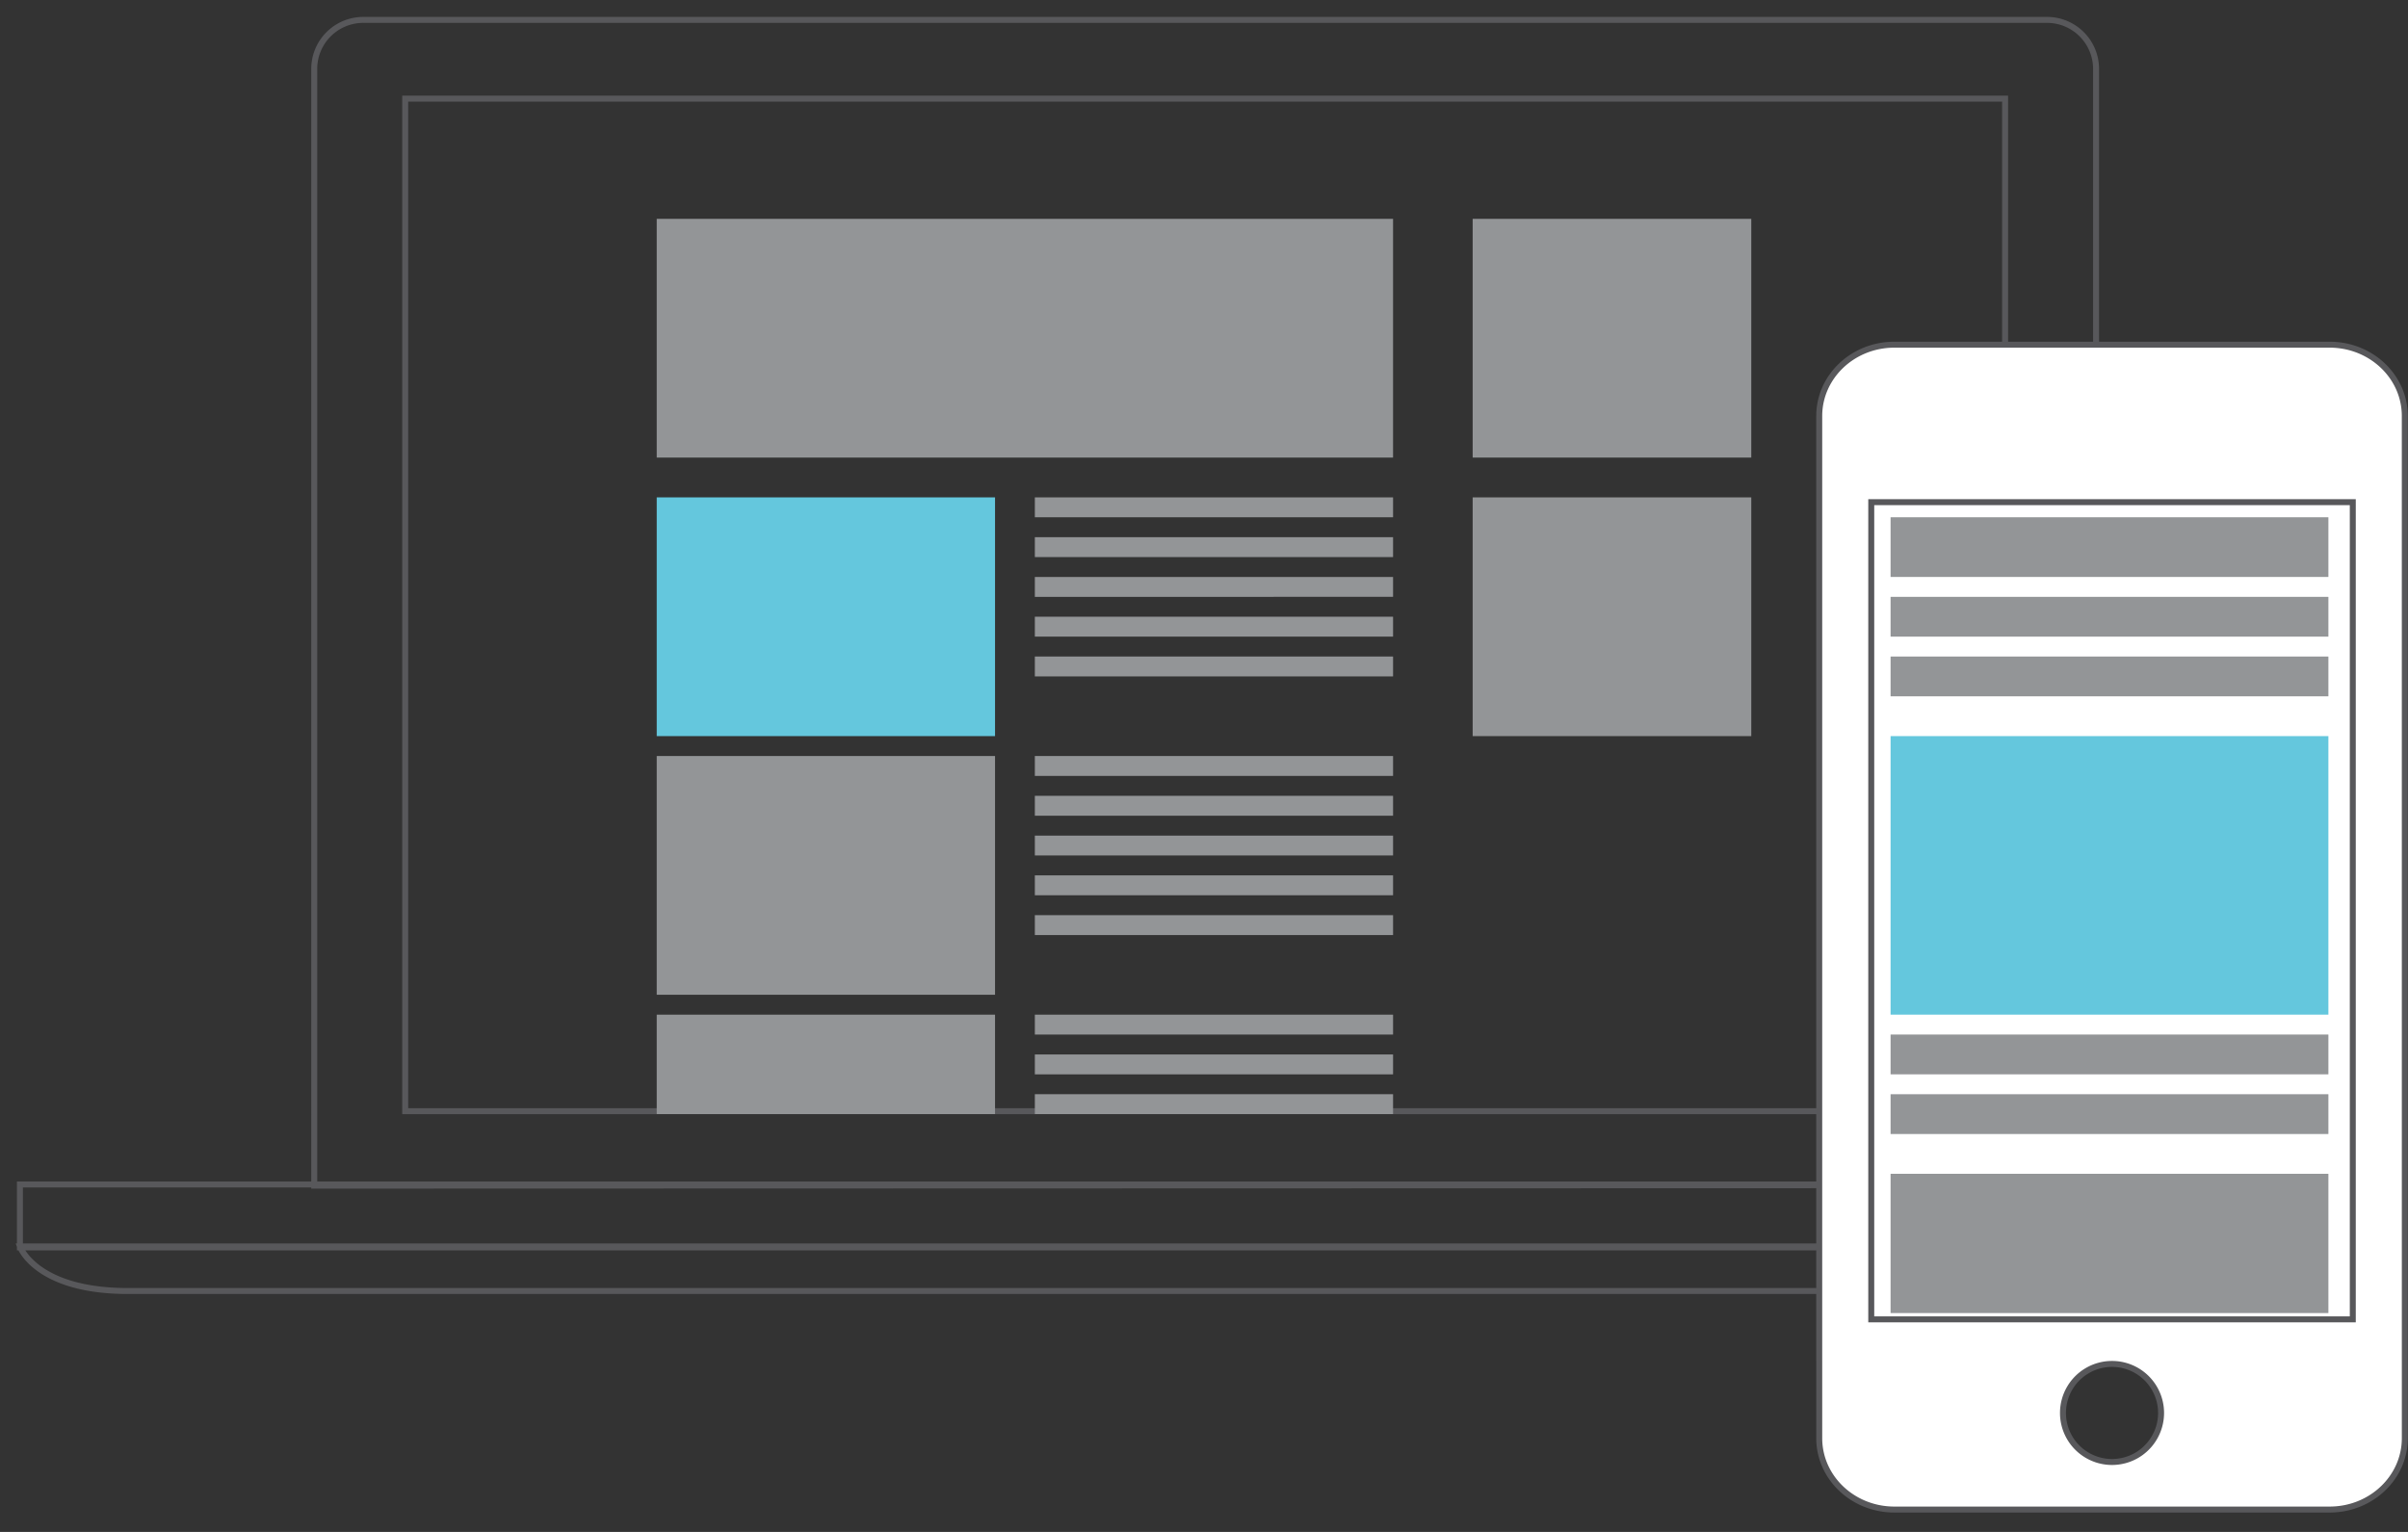 <svg xmlns="http://www.w3.org/2000/svg" width="121" height="77"><rect width="100%" height="100%" fill="#333333" stroke="none"/><g fill="none" fill-rule="evenodd" transform="translate(1 1)"><path stroke="#58585b" stroke-width=".3" d="M19.362 54.852h80.392V3.958H19.362zm-4.572 3.743V2.456A2.464 2.464 0 0117.247 0h84.622a2.464 2.464 0 012.457 2.456V58.57zM.001 61.7h119.114v-3.164H.001zm119.115-.051s-.781 2.242-5.421 2.242H5.421C.78 63.891 0 61.649 0 61.649z"/><g transform="translate(32 10)"><path fill="#64c7dd" d="M0 26h17V14H0z"/><g fill="#939597"><path d="M0 39h17V27H0zM0 45h17v-5H0z"/><path fill-rule="nonzero" d="M19 40h18v1H19zM19 42h18v1H19zM19 44h18v1H19zM19 14h18v1H19zM19 27h18v1H19zM19 16h18v1H19zM19 29h18v1H19zM19 18h18v1H19zM19 31h18v1H19zM19 20h18v1H19zM19 33h18v1H19zM19 35h18v1H19zM19 22h18v1H19z"/><path d="M41 26h14V14H41zM41 12h14V0H41zM0 12h37V0H0z"/></g></g><g stroke="#58585b" stroke-width=".3" transform="translate(90 16)"><path fill="#fff" d="M29.84 55.29c0 1.98-1.691 3.586-3.777 3.586H4.191c-2.085 0-3.776-1.606-3.776-3.585V3.91C.415 1.93 2.106.325 4.19.325h21.872c2.086 0 3.777 1.604 3.777 3.585zm-12.248-1.269a2.464 2.464 0 11-4.929 0 2.464 2.464 0 014.929 0z"/><path d="M3.029 49.316h24.197V8.241H3.029z"/></g><g transform="translate(94 25)"><g fill="#939597"><path d="M0 31h22v-2H0zM0 9h22V7H0zM0 28h22v-2H0zM0 6h22V4H0z"/></g><path fill="#64c7dd" d="M0 25h22V11H0z"/><path fill="#939597" d="M0 40h22v-7H0zM0 3h22V0H0z"/></g></g></svg>